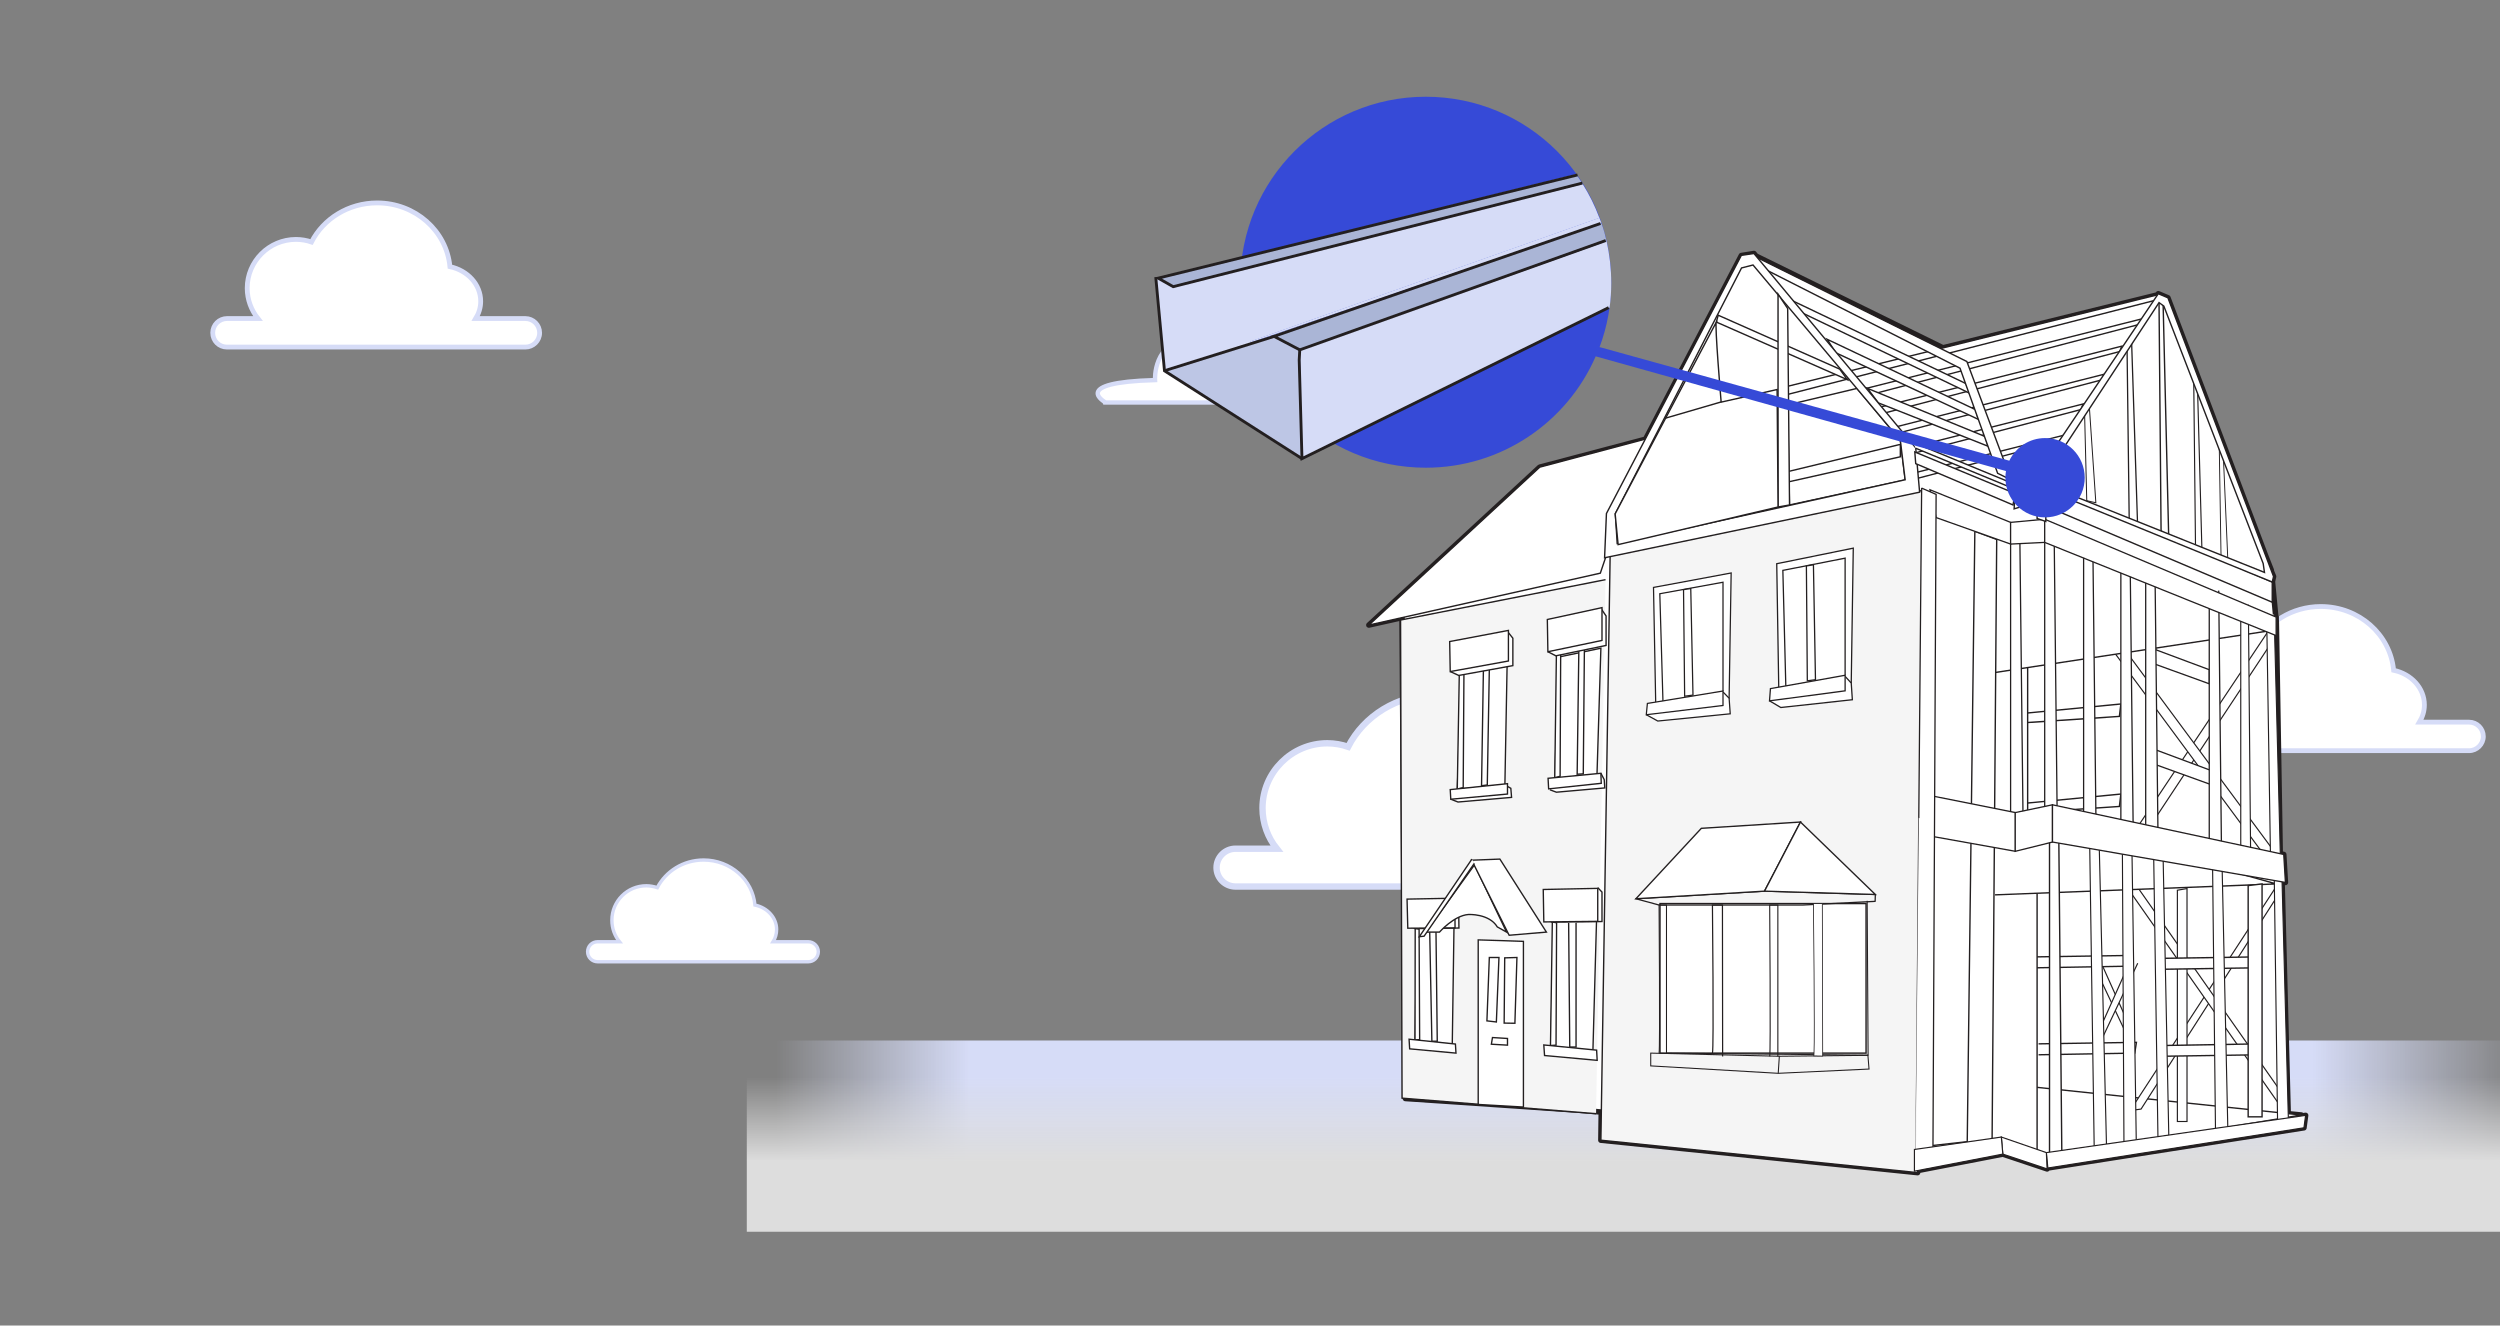 <?xml version="1.0" encoding="utf-8"?>
<!-- Generator: Adobe Illustrator 24.0.1, SVG Export Plug-In . SVG Version: 6.00 Build 0)  -->
<svg version="1.1" id="Layer_1" xmlns="http://www.w3.org/2000/svg" xmlns:xlink="http://www.w3.org/1999/xlink" x="0px" y="0px"
	 viewBox="0 0 1349.1 715.3" style="enable-background:new 0 0 1349.1 715.3;" xml:space="preserve">
<rect x="0" y="0" width="1349.1" height="715.3" fill="#808080" stroke="none"/>
<style type="text/css">
	.st0{fill:#FFFFFF;stroke:#D6DCF7;stroke-width:2.593;stroke-miterlimit:10;}
	.st1{fill:#FFFFFF;stroke:#D6DCF7;stroke-width:3.453;stroke-miterlimit:10;}
	.st2{fill:url(#SVGID_1_);}
	.st3{fill:url(#SVGID_2_);}
	.st4{fill:#FFFFFF;stroke:#D6DCF7;stroke-width:1.831;stroke-miterlimit:10;}
	.st5{fill:#FFFFFF;stroke:#D6DCF7;stroke-width:2.365;stroke-miterlimit:10;}
	.st6{fill:#FFFFFF;stroke:#231F20;stroke-width:2.975;stroke-linecap:round;stroke-linejoin:round;stroke-miterlimit:10;}
	.st7{fill:#FFFFFF;stroke:#231F20;stroke-width:0.745;stroke-miterlimit:10;}
	.st8{fill:#FFFFFF;stroke:#231F20;stroke-width:0.761;stroke-miterlimit:10;}
	.st9{fill:#FFFFFF;stroke:#231F20;stroke-width:0.619;stroke-miterlimit:10;}
	.st10{fill:#FFFFFF;stroke:#231F20;stroke-width:0.511;stroke-miterlimit:10;}
	.st11{fill:#FFFFFF;stroke:#231F20;stroke-width:0.702;stroke-miterlimit:10;}
	.st12{fill:#FFFFFF;stroke:#231F20;stroke-width:0.542;stroke-miterlimit:10;}
	.st13{fill:#F5F5F5;stroke:#231F20;stroke-width:0.761;stroke-miterlimit:10;}
	.st14{fill:#FFFFFF;stroke:#231F20;stroke-width:0.744;stroke-miterlimit:10;}
	.st15{fill:#FFFFFF;stroke:#231F20;stroke-width:0.631;stroke-miterlimit:10;}
	.st16{fill:#FFFFFF;stroke:#231F20;stroke-width:0.7;stroke-miterlimit:10;}
	.st17{fill:#FFFFFF;stroke:#231F20;stroke-width:0.616;stroke-miterlimit:10;}
	.st18{fill:#FFFFFF;stroke:#231F20;stroke-width:0.678;stroke-miterlimit:10;}
	.st19{fill:none;stroke:#231F20;stroke-width:0.573;stroke-miterlimit:10;}
	.st20{fill:none;stroke:#231F20;stroke-width:0.6;stroke-miterlimit:10;}
	.st21{fill:none;stroke:#231F20;stroke-width:0.665;stroke-miterlimit:10;}
	.st22{fill:none;stroke:#231F20;stroke-width:0.691;stroke-linecap:round;stroke-linejoin:round;stroke-miterlimit:10;}
	.st23{fill:#FFFFFF;stroke:#231F20;stroke-width:0.434;stroke-miterlimit:10;}
	.st24{fill:none;stroke:#231F20;stroke-width:0.761;stroke-miterlimit:10;}
	.st25{fill:#364AD7;}
	.st26{fill:#BDC6E5;}
	.st27{fill:#D6DCF7;}
	.st28{fill:#AAB5D6;}
	.st29{fill:none;stroke:#231F20;stroke-width:1.554;stroke-miterlimit:10;}
</style>
<g>
	<g>
		<path class="st0" d="M1332.4,389.7h-26.8c1.7-2.8,2.7-5.9,2.7-9.3c0-9.1-7.1-16.7-16.6-18.7c-1.8-19.3-18.7-34.4-39.3-34.4
			c-15.5,0-29,8.6-35.4,21.1c-2.6-0.9-5.5-1.4-8.4-1.4c-14.5,0-26.3,11.8-26.3,26.3c0,6.2,2.2,11.9,5.8,16.4h-16.7
			c-4.2,0-7.7,3.4-7.7,7.7c0,4.2,3.4,7.7,7.7,7.7h161c4.2,0,7.7-3.5,7.7-7.7C1340.1,393.2,1336.7,389.7,1332.4,389.7z"/>
		<path class="st1" d="M881.1,458.1h-35.7c2.3-3.7,3.6-7.9,3.6-12.4c0-12.1-9.4-22.3-22.1-24.9c-2.3-25.7-24.9-45.9-52.3-45.9
			c-20.7,0-38.6,11.5-47.1,28.1c-3.5-1.2-7.3-1.9-11.2-1.9c-19.3,0-35,15.7-35,35c0,8.3,2.9,15.9,7.7,21.9h-22.3
			c-5.6,0-10.2,4.6-10.2,10.2s4.6,10.2,10.2,10.2h214.4c5.6,0,10.2-4.6,10.2-10.2S886.7,458.1,881.1,458.1z"/>
	</g>
	<g>
		
			<linearGradient id="SVGID_1_" gradientUnits="userSpaceOnUse" x1="244.156" y1="1811.645" x2="1186.553" y2="1811.645" gradientTransform="matrix(1 0 0 1 174 -1199.742)">
			<stop  offset="4.753600e-04" style="stop-color:#D6DCF7;stop-opacity:0"/>
			<stop  offset="0.112" style="stop-color:#D6DCF7"/>
			<stop  offset="0.88" style="stop-color:#D6DCF7"/>
			<stop  offset="1" style="stop-color:#D6DCF7;stop-opacity:0"/>
		</linearGradient>
		<rect x="418.2" y="561.5" class="st2" width="942.4" height="100.9"/>
		
			<linearGradient id="SVGID_2_" gradientUnits="userSpaceOnUse" x1="4261.16" y1="-14374.435" x2="4261.16" y2="-14431.726" gradientTransform="matrix(-1 0 0 -1 5149.213 -13803.315)">
			<stop  offset="0.177" style="stop-color:#DDDDDD;stop-opacity:0"/>
			<stop  offset="0.971" style="stop-color:#DDDDDD"/>
		</linearGradient>
		<rect x="403" y="571.1" class="st3" width="970.1" height="93.6"/>
	</g>
	<g>
		<path class="st4" d="M436.1,508.2h-18.9c1.2-1.9,1.9-4.2,1.9-6.6c0-6.4-5-11.8-11.7-13.2c-1.2-13.6-13.2-24.3-27.7-24.3
			c-11,0-20.4,6.1-25,14.9c-1.9-0.6-3.9-1-5.9-1c-10.3,0-18.6,8.3-18.6,18.6c0,4.4,1.5,8.4,4.1,11.6h-11.8c-3,0-5.4,2.4-5.4,5.4
			c0,3,2.4,5.4,5.4,5.4h113.7c3,0,5.4-2.4,5.4-5.4S439.1,508.2,436.1,508.2z"/>
		<path class="st0" d="M283.5,171.9h-26.8c1.7-2.8,2.7-5.9,2.7-9.3c0-9.1-7.1-16.7-16.6-18.7c-1.8-19.3-18.7-34.4-39.3-34.4
			c-15.5,0-29,8.6-35.4,21.1c-2.6-0.9-5.5-1.4-8.4-1.4c-14.5,0-26.3,11.8-26.3,26.3c0,6.2,2.2,11.9,5.8,16.4h-16.7
			c-4.2,0-7.7,3.4-7.7,7.7s3.4,7.7,7.7,7.7h161c4.2,0,7.7-3.4,7.7-7.7C291.2,175.4,287.8,171.9,283.5,171.9z"/>
		<path class="st5" d="M623.3,205.1c0,0-1.3-21.3,20-22.6c0,0,2.7-33.3,33.3-38.6c0,0,40-8,46.6,28c0,0,33.3-12,36,17.3l-1.3,12
			h25.3c0,0,14.6,6.7,1.3,16H596.6C596.6,217.1,576.7,206.4,623.3,205.1z"/>
	</g>
</g>
<g>
	<polygon class="st6" points="1234.8,603.2 1234.8,602.9 1241.9,601.7 1234.8,601 1231.5,475.9 1233.3,476.2 1232.4,461.1 
		1230.5,460.7 1228.4,335.9 1228.3,334.2 1228.3,333 1228.1,332.9 1226.3,313.8 1226.9,311.1 1225.7,308.2 1225.7,307.7 
		1222.6,299.8 1169.9,160.7 1164.7,158.5 1164.3,159.1 1048.5,187.7 947.9,138.3 947.7,138.3 946.5,136.8 939.7,137.9 888,237 
		830.9,252.1 738.7,337.3 756.6,333.3 758.4,592.8 853.1,599.2 864.1,600.1 863.9,615.3 1034.8,632.8 1034.8,631.7 1080.8,622.8 
		1104.7,630.8 1104.5,627 1104.8,626.9 1105.1,630.3 1243.3,608.6 1244.2,601.9 	"/>
	<polygon class="st7" points="1241.9,601.7 1074.5,584.2 1099.2,625.3 	"/>
	<polygon class="st8" points="1165.1,163.3 1166.2,286.5 1170.3,289.2 1167.3,163.7 	"/>
	<polygon class="st9" points="1183.8,202.8 1184.8,296.8 1188.3,298.8 1185.7,203.1 	"/>
	<polygon class="st10" points="1197.6,241.1 1198.6,302.7 1202.3,304 1199.6,241.3 	"/>
	<polygon class="st11" points="1147.8,184.2 1149,280.4 1153.5,282.5 1150.3,184.5 	"/>
	<polygon class="st12" points="1124.8,218 1126.1,270.2 1131,271.3 1127.4,218.2 	"/>
	<polygon class="st8" points="1163.6,161.9 962.9,213.3 962.9,208.9 1164.7,159 	"/>
	<polygon class="st7" points="1155.4,174.8 961,225.6 961,221.2 1156.5,171.9 	"/>
	<polygon class="st7" points="1143.9,189.7 949.5,240.5 949.5,236.1 1145,186.8 	"/>
	<polygon class="st7" points="1134.2,205 939.8,255.8 939.8,251.4 1135.3,202 	"/>
	<polygon class="st7" points="1123,221 928.6,271.8 928.6,267.4 1124.1,218 	"/>
	<polygon class="st7" points="1115.6,237 921.2,287.8 921.2,283.4 1116.7,234.1 	"/>
	<polygon class="st8" points="927.2,170.1 992.8,199.2 996.9,204.9 926.2,173.8 	"/>
	<polygon class="st8" points="1007.8,209.6 1071.3,235.6 1072.8,240.8 1013.6,217.4 	"/>
	<polygon class="st8" points="986,183.1 1066.1,221.1 1067.6,226.3 990.7,190.4 	"/>
	<polygon class="st8" points="967.3,162.3 1060.9,207 1062.9,212.2 972,168.6 	"/>
	<polyline class="st8" points="946,137.9 1061.4,195.1 1085.3,259 1078,255.4 1057.7,198.7 953.2,145.7 	"/>
	<polygon class="st8" points="964.7,218.5 1002.1,209.6 1025.5,237.7 1028.1,259 965.7,272.5 	"/>
	<polygon class="st13" points="868.9,299.4 863.9,615.3 1034.8,632.8 1038.1,264.5 	"/>
	<rect x="895.8" y="487.6" class="st8" width="111.2" height="80.7"/>
	<polyline class="st13" points="866.4,312.8 755.8,334.6 756.6,592.6 861.3,601 	"/>
	<g>
		<polygon class="st14" points="763.6,563 764.6,495.6 784.7,495.4 783.7,563.7 		"/>
		<polygon class="st14" points="766.1,561 765.8,501.4 763.7,501 763.6,561.2 		"/>
		<polygon class="st14" points="760.4,560.8 785.4,563.4 785.7,568.3 760.7,566 		"/>
		<polyline class="st14" points="759.7,498.3 763.5,501.1 787.3,500.8 787.1,486.5 785,484.3 		"/>
		<polygon class="st14" points="759.3,485.2 759.7,500.9 785.2,500.7 785.1,484.7 		"/>
		<polyline class="st14" points="771.5,501.4 772.7,561.9 775.6,561.9 774.9,501.4 		"/>
	</g>
	<polyline class="st15" points="1129.4,519.8 1150.4,564.2 1151.2,558.3 1132.8,517.2 	"/>
	<polyline class="st15" points="1153.6,519.8 1132.6,564.2 1131.8,558.3 1150.2,517.2 	"/>
	<polygon class="st15" points="1155.4,598.5 1229.9,482.1 1230.9,474.5 1149.5,599.3 	"/>
	<polyline class="st15" points="1149.5,481.2 1234.1,601.9 1233.3,592.6 1152.9,477.9 	"/>
	<polyline class="st15" points="1161.2,444.4 1228.3,343 1224.1,340.5 1153.7,446 	"/>
	<polyline class="st15" points="1147.8,352.2 1229.1,462 1221.6,461.1 1138.6,348.9 	"/>
	<polygon class="st15" points="1175,480.4 1175,605.2 1180.2,605.2 1180.2,479.5 	"/>
	<polyline class="st8" points="1096.7,516.4 1149.5,515.6 1148.7,521.4 1096.7,522.3 	"/>
	<polyline class="st8" points="1100.1,563.3 1152.9,562.5 1152,568.3 1100.1,569.2 	"/>
	<polyline class="st8" points="1163.8,517.2 1216.5,516.4 1215.7,522.3 1163.8,523.1 	"/>
	<polyline class="st8" points="1167.1,564.2 1219.9,563.3 1219,569.2 1167.1,570 	"/>
	<polyline class="st16" points="1090.9,452.7 1092.6,602.7 1085.9,600.2 1085.9,455.3 	"/>
	<polyline class="st8" points="1099.3,482.1 1099.3,621.1 1068.3,613.6 1068.3,448.6 	"/>
	<polyline class="st8" points="1076.6,482.9 1228.3,477 1109.3,443.5 1070.8,453.6 	"/>
	<polyline class="st8" points="1094.2,389.9 1143.7,386.6 1144.5,379.9 1092.6,384.9 	"/>
	<polyline class="st8" points="1094.2,438.5 1143.7,435.2 1144.5,428.5 1092.6,433.5 	"/>
	<polyline class="st8" points="1094.2,359.8 1094.2,444.4 1090.9,449.4 1087.5,348.9 	"/>
	<polygon class="st8" points="1224.1,340.5 1064.1,364.8 1061.6,280.2 1090.9,286.9 1116,291.1 	"/>
	<polygon class="st8" points="1077.5,291.1 1075,616.9 1059,616.9 1061.6,285.2 	"/>
	<polyline class="st8" points="1065.7,286.9 1061.6,616.1 1038.9,618.6 1039.8,275.2 	"/>
	<polyline class="st17" points="1127.7,456.9 1130.2,625.3 1136.9,624.5 1132.8,455.3 	"/>
	<polyline class="st17" points="1145.3,454.4 1146.2,622.8 1152.9,622 1150.4,452.7 	"/>
	<polyline class="st17" points="1162.1,454.4 1164.6,619.4 1170.5,619.4 1167.1,452.7 	"/>
	<polyline class="st17" points="1193.9,458.6 1195.6,612.7 1202.3,612.7 1198.9,456.9 	"/>
	<polyline class="st16" points="1159.6,357.2 1192.2,369 1192.2,361.4 1158.7,348.9 	"/>
	<polyline class="st16" points="1162.9,412.5 1195.6,424.3 1195.6,416.7 1162.1,404.2 	"/>
	<polyline class="st16" points="1085,293.6 1085,438.5 1091.7,441 1090,291.1 	"/>
	<polyline class="st16" points="1108.5,287.7 1110.1,437.7 1103.4,435.2 1103.4,290.2 	"/>
	<polyline class="st8" points="1106,454 1106,625.7 1112.7,628.7 1111,451.1 	"/>
	<polyline class="st16" points="1124.4,298.6 1124.4,443.5 1131.1,446 1129.4,296.1 	"/>
	<polyline class="st17" points="1209.2,328.7 1209.2,467.1 1214.6,469.5 1213.3,326.3 	"/>
	<polyline class="st17" points="1223.2,333.7 1225.4,472.2 1230.9,474.5 1227.2,331.3 	"/>
	<polyline class="st17" points="1227.3,474.5 1229.1,607.7 1235,607.7 1231.4,472 	"/>
	<polyline class="st16" points="1144.5,304.5 1144.5,449.4 1151.2,451.9 1149.5,302 	"/>
	<polyline class="st16" points="1157.9,308.7 1157.9,453.6 1164.6,456.1 1162.9,306.1 	"/>
	<polyline class="st16" points="1192.2,321.2 1192.2,466.1 1198.9,468.7 1197.3,318.7 	"/>
	<polygon class="st16" points="1044.8,279.3 1085,293.6 1085,281.9 1041.5,264.3 	"/>
	<path class="st16" d="M1041.5,429.3l46.1,9.2v20.9l-46.9-8.4C1040.6,451.1,1041.5,431,1041.5,429.3z"/>
	<polygon class="st18" points="893.5,380.1 892.3,317 934.2,309.2 933.1,376.8 	"/>
	<polyline class="st18" points="888.4,385.7 894.6,389.1 933.7,385.2 933.1,376.8 929.8,373.4 	"/>
	<polyline class="st14" points="812.1,423.6 815.3,425.4 815.7,430.3 786.8,432.8 782.9,431.3 	"/>
	<polyline class="st14" points="863.9,417.3 865.7,420.7 866,425.2 839.9,427.5 836.4,426.2 	"/>
	<polygon class="st14" points="786.4,425.8 788.7,363.1 813.3,358.7 812.1,423.6 	"/>
	<polygon class="st14" points="789.6,425 790,363.4 787.5,363.4 786.4,425.8 	"/>
	<polygon class="st14" points="800.5,361.7 799.5,424 802.6,423.6 803.7,361 	"/>
	<polygon class="st14" points="782.6,426.1 813.5,422.9 813.5,428.5 782.9,431.3 	"/>
	<polyline class="st14" points="782.6,362.4 787.2,364.5 816.4,359.2 816.4,344.4 813.6,340.9 	"/>
	<polygon class="st14" points="782.3,346.2 782.6,362.4 814,356.7 814,340.2 	"/>
	<polygon class="st14" points="839,421.8 841,354.6 863.9,349.8 861.8,418 	"/>
	<polygon class="st14" points="841.9,418.9 842.2,352.8 839.9,352.8 839,419.7 	"/>
	<polygon class="st14" points="852,350.9 851.1,417.8 854.4,417.6 855,350.2 	"/>
	<polygon class="st14" points="835.4,420 863.9,417.3 864.1,422.7 835.7,425.7 	"/>
	<polyline class="st14" points="835.3,351.7 839.6,353.9 866.7,348.3 866.7,332.4 864.1,328.6 	"/>
	<polygon class="st14" points="835,334.3 835.3,351.7 864.5,345.6 864.5,327.9 	"/>
	<g>
		<path class="st14" d="M769.5,503h7.3c0,0,7.8-8.9,15.6-9.5c0,0,11.2-0.6,15.6,6.7l5,2.8l-17.3-36.3L769.5,503z"/>
		<polygon class="st14" points="836.7,566.3 838.8,491.6 861.7,491.3 859.6,567 		"/>
		<polygon class="st14" points="839.7,564 840,498 837.7,497.5 836.7,564.2 		"/>
		<polygon class="st14" points="833.1,563.9 861.6,566.7 861.9,572.2 833.5,569.6 		"/>
		<polyline class="st14" points="833.1,494.5 837.4,497.6 864.5,497.3 864.5,481.4 862.2,479 		"/>
		<polygon class="st14" points="832.8,480 833.1,497.5 862.2,497.2 862.2,479.4 		"/>
		<polyline class="st14" points="846.5,498 847.1,565 850.5,565 850.5,498 		"/>
	</g>
	<polyline class="st18" points="929.8,372.9 929.8,314.2 895.7,320.4 897.4,378.5 	"/>
	<polygon class="st18" points="889,379.6 929.8,372.9 929.8,380.7 888.4,385.7 	"/>
	<polygon class="st18" points="912.4,317.6 913.6,375.1 909.1,375.7 908.5,318.2 	"/>
	<polygon class="st16" points="959.9,372.2 958.8,304.2 1000.1,295.8 999,368.6 	"/>
	<polyline class="st16" points="954.9,378.2 961,381.8 999.6,377.6 999,368.6 995.7,365 	"/>
	<polyline class="st16" points="995.7,364.4 995.7,301.2 962.1,307.8 963.7,370.4 	"/>
	<polygon class="st16" points="955.4,371.6 995.7,364.4 995.7,372.8 954.9,378.2 	"/>
	<polygon class="st16" points="978.6,304.8 979.7,366.8 975.3,367.4 974.8,305.4 	"/>
	<path class="st16" d="M1037,263.4l7.8,3.4l-1.7,353.5l-9.2,0.8C1033.9,621.1,1037,261.7,1037,263.4z"/>
	<polygon class="st16" points="1087.5,438.5 1107.6,434.3 1107.6,454.4 1087.5,459.4 	"/>
	<polygon class="st16" points="1107.6,434.3 1232.4,461.1 1233.3,476.2 1107.6,454.4 	"/>
	<polygon class="st16" points="1085,281.9 1103.4,280.2 1103.4,292.7 1085,293.6 	"/>
	<polygon class="st16" points="1103.4,280.2 1228.3,333 1228.3,343 1103.4,292.7 	"/>
	<polygon class="st8" points="1213.2,477.9 1213.2,602.7 1220.7,602.7 1220.7,477 	"/>
	<polygon class="st15" points="1104.3,622 1244.2,601.9 1243.3,608.6 1105.1,630.3 	"/>
	<polygon class="st15" points="1104.3,622 1080,613.6 1080.8,622.8 1104.7,630.8 	"/>
	<polygon class="st15" points="1080,613.6 1033.1,620.3 1033.1,632 1080.8,622.8 	"/>
	<polygon class="st14" points="794.2,464.2 814.4,504.7 834.5,503 809.4,463.6 	"/>
	<polyline class="st14" points="794.3,463.6 767.6,503 765.9,505.5 768.5,505.2 795.6,465.9 	"/>
	<path class="st14" d="M797.7,507.2c1.7,0,24.4,0.8,24.4,0.8v89.4l-24.4-1.4V507.2z"/>
	<polygon class="st14" points="803.7,516.7 808.9,516.7 807.5,551.5 802.4,550.9 	"/>
	<polygon class="st14" points="812,516.9 818.6,516.7 817.5,552.2 811.7,552.1 	"/>
	<polygon class="st14" points="804.8,563.5 805.4,559.9 813.5,560.4 813.5,564 	"/>
	<polygon class="st19" points="890.8,568.3 960.2,570 959.6,579.2 890.8,575.2 	"/>
	<polyline class="st19" points="960.2,570 1008,569.5 1008.6,576.9 959.6,579.2 	"/>
	<path class="st20" d="M955,570.1c0.6-1.7,0-81.7,0-81.7h4.4v81.7"/>
	<path class="st21" d="M924.1,568.3c0.8-1.7,0-79.9,0-79.9h5.4l0.1,81.7"/>
	<polygon class="st22" points="882.8,485 895.3,488.4 972.7,488.4 1011.9,486.4 1012,482.7 952.2,480.9 	"/>
	<polygon class="st14" points="882.8,485 918.1,447 971.6,443.6 952.2,480.9 	"/>
	<polygon class="st14" points="971.6,443.6 1012,482.7 952.2,480.9 	"/>
	<path class="st19" d="M1007.6,486.1l0.5,83.3l-108.8-1.1v-79.9h-4c0,0,0.6,78.2,0,79.9"/>
	<path class="st23" d="M978.5,569.8l5.1,0.1l-0.2-82.3h-4.8c0,0,0.8,71.5,0.3,81.2c0,0.6-0.1,1-0.1,1.1"/>
	<polygon class="st8" points="888.1,236.9 830.9,252.1 738.7,337.3 863.6,309.3 	"/>
	<path class="st8" d="M946.5,136.8l-6.8,1l-72.8,139.3l-1,23.9l170-35.4l-2.1-23.9L946.5,136.8z M872.7,293.3l-1-16.1l68.1-132.6
		l6.2-1.6l79.5,94.6l2.6,21.3L872.7,293.3z"/>
	<polygon class="st8" points="1025.5,239.8 963.1,254.9 962.6,260.6 1025.5,246.5 	"/>
	<polygon class="st8" points="964.7,166.5 965.7,272.5 959.5,273.6 959.5,158.7 	"/>
	<path class="st8" d="M926.2,173.8c-1,0.5,2.6,43.2,2.6,43.2l30.2-6.8l0.5,63.4l-86.3,20.3l-1.6-16.6L926.2,173.8z"/>
	<line class="st24" x1="928.8" y1="216.9" x2="898.6" y2="225.7"/>
	<polyline class="st8" points="1033.8,241.9 1087.9,264.2 1087.9,261.6 1032.3,238.7 	"/>
	<polygon class="st8" points="1105.1,273.6 1226.2,325 1226.2,314.1 1104,261.6 	"/>
	<polygon class="st8" points="1104,261.6 1099.3,263.2 1099.3,279.8 1104,281.4 	"/>
	<polygon class="st8" points="1099.3,263.2 1087.4,266.3 1086.9,274.6 1098.8,271 	"/>
	<polygon class="st8" points="1033.8,250.2 1086.3,272.5 1087.4,266.3 1033.3,243.9 	"/>
	<path class="st8" d="M1169.9,160.7l-5.2-2.2l-64.4,95.7l-13.8,2.2l0.9,9.9l12.9-3.6l125.9,51.4l0.7-3L1169.9,160.7z M1104,261.6
		l1.5-7.5l59.6-90.8l2.6,1.9l53.6,138.9l0.7,4.8L1104,261.6z"/>
	<path class="st25" d="M1103.6,236.4c-8.5,0-15.8,5-19.3,12.2l-221.1-61.3c4.1-10.9,6.3-22.7,6.3-35c0-55.3-44.8-100.1-100.1-100.1
		c-55.3,0-100.1,44.8-100.1,100.1c0,55.3,44.8,100.1,100.1,100.1c41,0,76.3-24.7,91.7-60.1l221.4,61.9c-0.2,1.2-0.3,2.4-0.3,3.6
		c0,11.8,9.6,21.4,21.4,21.4s21.4-9.6,21.4-21.4C1125,246,1115.5,236.4,1103.6,236.4z"/>
	<path class="st26" d="M688.2,181.5l176-60.8c0-0.1-0.1-0.2-0.1-0.2l-235.8,80.2l74.1,46.6l-1-58.4L688.2,181.5z"/>
	<path class="st27" d="M854,99.2l-221.3,55.1l-8.7-4.1l4.4,50.5l234.7-83.1C860.7,111.1,857.6,104.9,854,99.2z"/>
	<path class="st27" d="M863.1,117.5l-234.7,83.1l235.8-80.2C863.8,119.5,863.5,118.5,863.1,117.5z"/>
	<path class="st28" d="M632.7,154.3L854,99.2c-1.1-1.8-2.3-3.5-3.5-5.2L624,150.1L632.7,154.3z"/>
	<path class="st27" d="M867,130.2l-165.5,58.6l1,58.4L868.6,166c0.6-4.3,0.9-8.8,0.9-13.2C869.5,145,868.6,137.5,867,130.2z"/>
	<path class="st28" d="M701.4,188.8L867,130.2c-0.7-3.2-1.6-6.4-2.7-9.5l-176,60.8L701.4,188.8z"/>
	<polyline class="st29" points="702.6,247.5 628.4,200.1 623.7,149.6 	"/>
	<polyline class="st29" points="851.3,94.4 625,150.1 633.1,154.7 853.9,98.8 	"/>
	<polyline class="st29" points="863.7,120.6 687.5,181.5 701.4,188.8 	"/>
	<polyline class="st29" points="866.5,129.8 701.4,188.8 701.1,194.3 702.6,247.5 868.1,166 	"/>
	<line class="st29" x1="628.9" y1="199.9" x2="688" y2="181.4"/>
</g>
</svg>
